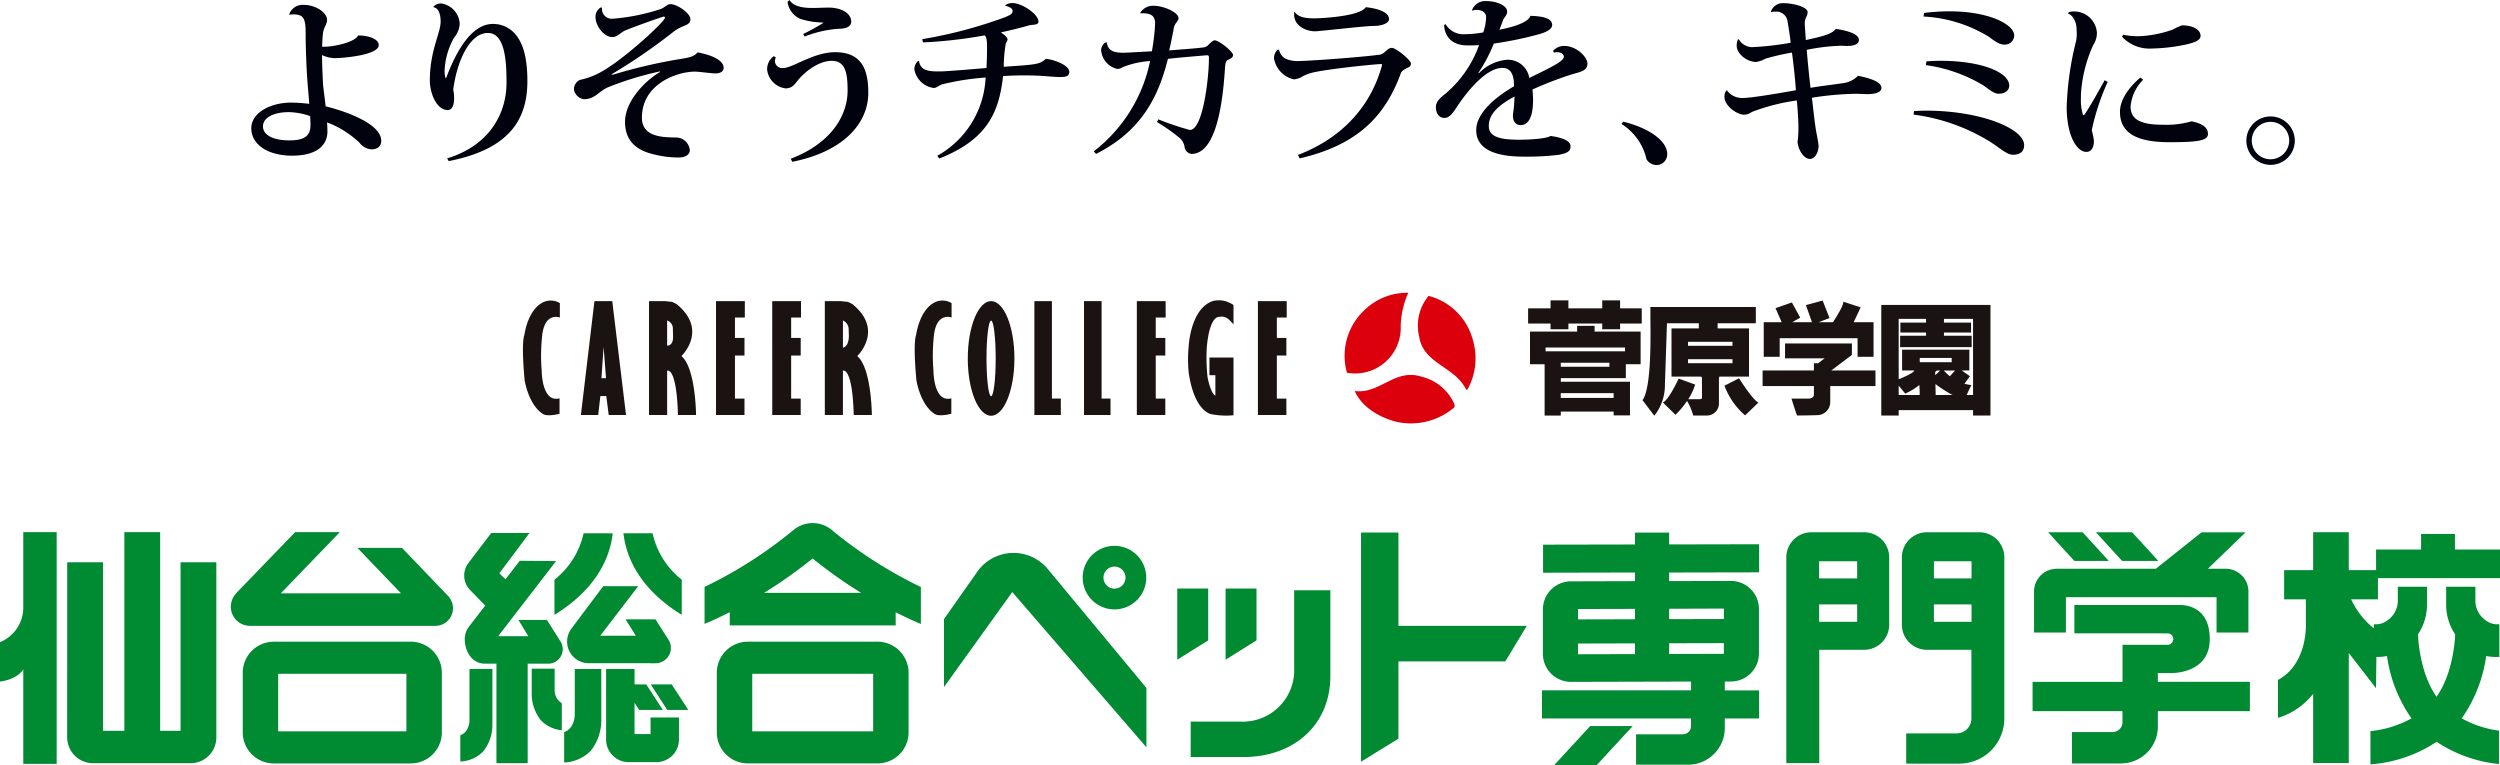 <svg xmlns="http://www.w3.org/2000/svg" width="349.853" height="107.08" viewBox="0 0 349.853 107.08">
  <g id="グループ_323" data-name="グループ 323" transform="translate(-643.781 -555.592)">
    <g id="グループ_327" data-name="グループ 327" transform="translate(716.963 596.562)">
      <g id="グループ_323-2" data-name="グループ 323" transform="translate(140.66 1.064)">
        <path id="パス_442" data-name="パス 442" d="M825.983,588.876h-2.5v1.117h-4.734v-1.117h-2.5v1.117h-3.138v2.126h3.138v.8h2.5v-.8h4.734v.8h2.5v-.8h3.029v-2.126h-3.029Z" transform="translate(-813.107 -588.876)" fill="#1a1311"/>
        <path id="パス_443" data-name="パス 443" d="M822.362,592.5v-.8h-2.449v.8H813.32v4.574h2.045v7.181h2.262v-.557h7.4v.532h2.285v-4.708h-9.68v-.505h9.1V597.07H828.8V592.5h-6.438Zm2.66,8.618v.666h-7.4v-.666Zm-.587-3.694h-6.808v-.562h6.808Zm-8.936-2.16v-.53h11.12v.53Z" transform="translate(-813.052 -588.134)" fill="#1a1311"/>
        <path id="パス_444" data-name="パス 444" d="M836.906,597.511l-2.035,1.036a10.056,10.056,0,0,0,2.883,4.151l1.865-1.783C838.792,600.505,836.906,597.511,836.906,597.511Z" transform="translate(-807.386 -586.606)" fill="#1a1311"/>
        <path id="パス_445" data-name="パス 445" d="M840.691,599.348v-6.743H836.3v-.72h5.346v-2.271H826.888l.008,2.333c.042,3.321.008,9.207-1.11,10.7l1.651,2.176a6.912,6.912,0,0,0,1.488-4.387l.285-8.552h4.459v.72h-3.825v6.743h4.132a.307.307,0,0,1,.125.317l.01,2.526s.029.311-.217.311a.785.785,0,0,0-.14.011h-1.567a8.076,8.076,0,0,0,.967-2.047l-2.314-.84s-1.315,2.914-2.192,3.352l1.752,1.715a12.462,12.462,0,0,0,1.623-1.932,7.941,7.941,0,0,1,.858,2.038h1.949a1.687,1.687,0,0,0,1.651-1.754v-3.507a.983.983,0,0,1,.081-.189h4.132Zm-8.535-4.867h6.221v.559h-6.221Zm0,2.993v-.559h6.221v.559Z" transform="translate(-809.774 -588.682)" fill="#1a1311"/>
        <path id="パス_446" data-name="パス 446" d="M841.453,594.164h10.9v2.6h2.235v-4.839H851.81l.972-2.074-2.445-.8c.161.364-.9,2.067-1.421,2.873h-2.009l1.517-.585-.962-2.446-2.338.638.845,2.393h-2.757l1.115-.636-1.169-2.129-2.29.8.861,1.969h-2.511v4.839h2.234Z" transform="translate(-806.243 -588.87)" fill="#1a1311"/>
        <path id="パス_447" data-name="パス 447" d="M851.592,595.253v-1.6h-9.358v2.074h5.548l-.923.692h-.585v1.012h-7.18v2.178h7.18v1.277s-.054.479-.772.479h-2.368s.72,2.34.8,2.368c0,0,2.686-.028,2.74-.054a1.822,1.822,0,0,0,1.887-1.835v-2.234h6.328v-2.178H848.7Z" transform="translate(-806.276 -587.619)" fill="#1a1311"/>
        <path id="パス_448" data-name="パス 448" d="M865.087,589.382H852.246V604.86h2.432V604.1h10.409v.758h2.437V589.382Zm-7.471,12.606h-2.937v-1.315l.914,1.115a8.487,8.487,0,0,0,1.974-1.2A13.11,13.11,0,0,1,857.616,601.988Zm2.171-3.222c.148-.131.236-.208.236-.208h.464l-.688.657Zm-2.158-1.366v-.6H862.1v.6Zm2.227,4.588-.032-1.536a17.728,17.728,0,0,0,2.4,1.536Zm1.984-2.627a5.675,5.675,0,0,1-.841-.8h1.573Zm3.248,2.627h-.9c.292-.637.662-1.393.662-1.393a5.964,5.964,0,0,1-.97-.188l.769-1.051-1.142-.8h1.061v-2.911h-9.41v2.911h1.711c-.138.362-1.431.921-2.19,1.223v-8.443h3.828v.519h-3.592v1.394h3.592v.44h-3.628v1.6H864.89v-1.6h-3.873v-.44h3.791v-1.394h-3.791v-.519h4.07Z" transform="translate(-802.818 -588.743)" fill="#1a1311"/>
      </g>
      <g id="グループ_324" data-name="グループ 324" transform="translate(115.002)">
        <path id="パス_449" data-name="パス 449" d="M801.686,588.039a11.889,11.889,0,0,0-1.063,4.684,6.381,6.381,0,0,1-7.526,6.5,8.745,8.745,0,0,1,2.484-8.792A8.545,8.545,0,0,1,801.686,588.039Z" transform="translate(-792.79 -588.034)" fill="#dc000c"/>
        <path id="パス_450" data-name="パス 450" d="M808.606,594.626a8.979,8.979,0,0,1-.787,6.877h-.17c-1.566-3.26-5.991-3.6-6.573-7.407a6.515,6.515,0,0,1,1.312-5.717A8.649,8.649,0,0,1,808.606,594.626Z" transform="translate(-790.656 -587.943)" fill="#dc000c"/>
        <path id="パス_451" data-name="パス 451" d="M807.793,601.115c.1.242.168.505-.123.7a9.334,9.334,0,0,1-8.071,1.853c-2.237-.618-4.684-1.982-5.7-4.275,3.56.434,5.6-3.213,9.352-2.008A6.735,6.735,0,0,1,807.793,601.115Z" transform="translate(-792.5 -585.641)" fill="#dc000c"/>
      </g>
      <g id="グループ_326" data-name="グループ 326" transform="translate(0 1.065)">
        <g id="グループ_325" data-name="グループ 325">
          <path id="パス_452" data-name="パス 452" d="M706.893,589.258v2.014s-2.231-.868-2.5,2.82a25.43,25.43,0,0,0-.038,4.664s0,4.488,2.494,3.827v2.16s-1.889.522-2.456-.072c0,0-1.7-.937-2.422-4.555,0,0-.525-5.153-.034-6.438,0,0,.414-3.3,2.456-4.454A2.473,2.473,0,0,1,706.893,589.258Z" transform="translate(-701.729 -588.876)" fill="#1a1311"/>
          <path id="パス_453" data-name="パス 453" d="M750.3,589.258v2.014s-2.23-.868-2.5,2.82a25.564,25.564,0,0,0-.034,4.664s0,4.488,2.5,3.827v2.16s-1.894.522-2.461-.072c0,0-1.7-.937-2.42-4.555,0,0-.528-5.153-.037-6.438,0,0,.417-3.3,2.456-4.454A2.472,2.472,0,0,1,750.3,589.258Z" transform="translate(-690.317 -588.876)" fill="#1a1311"/>
          <path id="パス_454" data-name="パス 454" d="M712.539,588.958h-2.494l-1.894,15.937h2.422l.3-2.645h.831l.34,2.645h2.42Zm-1.512,10.784.3-4.381.337,4.381Z" transform="translate(-700.041 -588.855)" fill="#1a1311"/>
          <path id="パス_455" data-name="パス 455" d="M720.234,596.649s3.82-3.619-.678-7.273a6.627,6.627,0,0,0-.644-.313l-.945-.1H715.7v15.937h2.536V598.7s1.325-.662,1.512,6.195h2.533S722.239,598.32,720.234,596.649Zm-2-1.46v-3.518a1.19,1.19,0,0,1,.8,1.017l.027,1.246C719.1,595.257,718.231,595.189,718.231,595.189Z" transform="translate(-698.057 -588.855)" fill="#1a1311"/>
          <path id="パス_456" data-name="パス 456" d="M739.715,596.649s3.824-3.619-.678-7.273a6.578,6.578,0,0,0-.642-.313l-.945-.1H735.18v15.937h2.532V598.7s1.325-.662,1.513,6.195h2.536S741.723,598.32,739.715,596.649Zm-2-1.183v-3.8a1.358,1.358,0,0,1,.8,1.185l.03,1.079C738.482,595.43,737.712,595.466,737.712,595.466Z" transform="translate(-692.935 -588.855)" fill="#1a1311"/>
          <path id="パス_457" data-name="パス 457" d="M723.123,588.958h4.03v2.294h-1.381v2.856h1.334v2.469h-1.334V602.6h1.334v2.3h-3.984Z" transform="translate(-696.104 -588.855)" fill="#1a1311"/>
          <path id="パス_458" data-name="パス 458" d="M729.351,588.958h4.028v2.294H732v2.856h1.337v2.469H732V602.6h1.337v2.3h-3.981Z" transform="translate(-694.467 -588.855)" fill="#1a1311"/>
          <path id="パス_459" data-name="パス 459" d="M769.754,588.958h4.03v2.294H772.4v2.856h1.337v2.469H772.4V602.6h1.337v2.3h-3.984Z" transform="translate(-683.845 -588.855)" fill="#1a1311"/>
          <path id="パス_460" data-name="パス 460" d="M783.168,588.958H787.2v2.294h-1.381v2.856h1.334v2.469h-1.334V602.6h1.334v2.3h-3.984Z" transform="translate(-680.318 -588.855)" fill="#1a1311"/>
          <path id="パス_461" data-name="パス 461" d="M754.284,588.958c-1.8,0-3.263,3.592-3.263,8.022S752.48,605,754.284,605s3.263-3.589,3.263-8.018S756.088,588.958,754.284,588.958Zm0,13.31c-.355,0-.643-2.368-.643-5.288s.288-5.292.643-5.292.642,2.368.642,5.292S754.635,602.268,754.284,602.268Z" transform="translate(-688.77 -588.855)" fill="#1a1311"/>
          <path id="パス_462" data-name="パス 462" d="M758.4,588.958v15.937h3.7v-2.3h-1.246V588.958Z" transform="translate(-686.83 -588.855)" fill="#1a1311"/>
          <path id="パス_463" data-name="パス 463" d="M763.9,588.958v15.937h3.707v-2.3h-1.248V588.958Z" transform="translate(-685.383 -588.855)" fill="#1a1311"/>
          <path id="パス_464" data-name="パス 464" d="M778.42,596.878h3.367v8.073a10.883,10.883,0,0,1-3.066-.139s-2.368-.242-3.2-5.773a18.877,18.877,0,0,1,0-3.794s.251-5.328,3.465-6.3a3.769,3.769,0,0,1,1.662.034s1.138.418,1.138.592v2.68s-.755-.979-1.211-1.01c0,0-.191-.176-.945-.034,0,0-1.248.034-1.591,4.382a25.557,25.557,0,0,0,.116,4.036s.417,2.262,1.095,2.578v-2.854h-.831Z" transform="translate(-682.351 -588.877)" fill="#1a1311"/>
        </g>
      </g>
    </g>
    <g id="グループ_328" data-name="グループ 328" transform="translate(678.948 555.592)">
      <path id="パス_465" data-name="パス 465" d="M689.459,561.772c0,1.36-4.81,1.813-6.221,1.813a4.392,4.392,0,0,1-1.712-.429c0,1.259.074,2.62.125,3.854.05.806.254,2.115.379,3.325.907.2,7.782,1.989,7.782,4.836,0,.73-.5,1.182-1.411,1.182a2.4,2.4,0,0,1-1.661-.956,13.553,13.553,0,0,0-4.51-2.821c.025.4.05.856.05,1.259,0,1.992-1.536,3.4-4.937,3.4-3.55,0-5.717-1.663-5.717-3.829s2.646-3.6,5.617-3.6a23.285,23.285,0,0,1,2.493.177c-.076-1.084-.177-2.142-.251-3.1-.126-1.637-.253-4.685-.253-6.776,0-2.141-.3-2.645-1.788-2.645a1.967,1.967,0,0,0-.453.052l-.051-.076a1.984,1.984,0,0,1,1.94-1.31c1.889,0,3.349,1.158,3.349,2.09,0,.679-.477,1.008-.58,1.965a16.878,16.878,0,0,0-.1,1.812c1.613.051,4.684-.679,5.012-1.587,1.713.026,2.9.581,2.9,1.336Zm-9.6,9.922a9.731,9.731,0,0,0-2.946-.553c-2.141,0-3.651.755-3.651,1.989,0,1.284,1.537,1.965,3.676,1.965,2.041,0,2.972-.554,2.972-2.166C679.913,572.552,679.889,572.249,679.862,571.695Z" transform="translate(-671.627 -555.45)" fill="#00020d"/>
      <path id="パス_466" data-name="パス 466" d="M691.888,556.45a1.5,1.5,0,0,1,1.083-.479,3.02,3.02,0,0,1,2.619,2.847,3.261,3.261,0,0,1-.782,1.939,10.193,10.193,0,0,0-1.335,4.659,3.727,3.727,0,0,0,.126.984h.1c1.082-2.9,3.249-7.581,6.548-7.557a4.058,4.058,0,0,1,2.9,1.185c1.159,1.183,1.915,3.148,1.915,6.826,0,5.39-2.544,9.52-11.006,11.182l-.227-.376c6.221-1.916,8.311-6.6,8.311-10.554,0-2.419-.049-7-2.594-7-2.468-.024-4.306,3.728-4.86,7.91a6.933,6.933,0,0,1,.125,1.234c0,.907-.253,1.637-.906,1.637-1.638,0-2.494-2.518-2.494-4.106,0-4.256,1.51-6.6,1.51-8.286,0-1.084-.326-1.888-.981-1.989Z" transform="translate(-666.426 -555.492)" fill="#00020d"/>
      <path id="パス_467" data-name="パス 467" d="M712.842,565.923a73.637,73.637,0,0,1,9.394-2.19c1.385-.227,1.891-.328,2.469-.933,2.443.479,3.6,1.26,3.627,2.142,0,.553-.5.806-1.185.806-.4,0-2.367-.253-2.8-.253-2.619,0-7.455,1.764-7.455,6.448,0,2.695,2.872,2.746,4.736,2.771a1.939,1.939,0,0,1,1.965,1.763c0,.73-.782,1.032-1.486,1.032a13.724,13.724,0,0,1-3.6-.452c-2.492-.58-3.978-1.965-3.978-4.534,0-2.772,2.619-5.643,4.937-7l-.1-.05a45.162,45.162,0,0,0-7.228,2.216c-1.286.553-1.789,1.662-3.376,1.662a1.652,1.652,0,0,1-1.385-1.385,1.449,1.449,0,0,1,.831-1.31,10.451,10.451,0,0,0,3.5-1.435c3.047-1.815,8.411-6.751,8.411-7.279a.16.16,0,0,0-.15-.152c-.177,0-4.635,1.587-5.567,2.016-.554.3-.983.855-1.662.855-1.109,0-2.341-1.51-2.341-2.8a1.491,1.491,0,0,1,.754-1.359l.152.049a1.383,1.383,0,0,0,1.537,1.537,28.516,28.516,0,0,0,6.7-1.36c.5-.177.906-.679,1.334-.679.957,0,2.8,1.283,2.8,2.09,0,1.008-1.032.706-2.442,1.839a80.491,80.491,0,0,1-8.639,5.919Z" transform="translate(-662.229 -555.471)" fill="#00020d"/>
      <path id="パス_468" data-name="パス 468" d="M730,563.627a1.559,1.559,0,0,0-.128.529,1.02,1.02,0,0,0,1.134.957c1.387,0,4.231-2.216,7.3-2.216,3.828,0,4.634,2.594,4.634,5.692,0,4.256-3.449,8.21-10.629,9.646l-.226-.428c5.893-2.242,7.959-6.272,7.959-9.52,0-2.418-.278-4.181-2.216-4.181-1.688,0-3.577,1.31-4.76,2.746-.479.6-.807,1.107-1.714,1.107a2.969,2.969,0,0,1-2.569-2.618,2.25,2.25,0,0,1,.932-1.891Zm3.828-3.275a30.12,30.12,0,0,0,2.821-1.561c0-.025-.051-.05-.126-.05a10.882,10.882,0,0,1-3.074-.5,3.037,3.037,0,0,1-1.812-2.393l.278-.251c.452.755,1.51,1.109,3.172,1.109.78,0,1.613-.051,2.292-.051,1.863,0,3.172.831,3.172,1.964,0,.806-.931,1.008-1.888,1.008a15.889,15.889,0,0,0-4.635,1.083Z" transform="translate(-656.598 -555.592)" fill="#00020d"/>
      <path id="パス_469" data-name="パス 469" d="M757.838,556.31c0-.177.479-.379.983-.379,1.36,0,3.652,1.562,3.652,2.594,0,.554-.881.378-1.411.554-1.032.3-2.569.681-3.854.957.479.327.933.681.933.983a.916.916,0,0,1-.227.5,18.8,18.8,0,0,0-.3,3.325c4.559-.3,5.012-.328,5.894-1.109,1.283.126,3.275.933,3.275,1.815,0,.654-.505.73-1.361.73-.6,0-1.94-.126-2.845-.177-.58-.025-1.259-.05-2.014-.05-.959,0-2.016.025-3.049.1-.578,5.314-2.393,8.94-8.916,11.535l-.3-.378a13.186,13.186,0,0,0,6.775-10.957,35.98,35.98,0,0,0-6.1.957c-.528.2-.78.505-1.158.505a3.181,3.181,0,0,1-2.72-2.646,1.592,1.592,0,0,1,.554-1.158l.1.025c.227,1.435,1.462,1.461,2.948,1.461.755,0,3.828-.251,6.5-.479.051-.932.075-2.016.075-2.8,0-.73,0-1.486-.327-1.764a64.8,64.8,0,0,1-8.638.984l-.1-.455a63.757,63.757,0,0,0,11.586-3.071c.906-.379,1.057-.529,1.057-.907,0-.3-.453-.58-.982-.681Z" transform="translate(-652.313 -555.503)" fill="#00020d"/>
      <path id="パス_470" data-name="パス 470" d="M771.477,557.238a2.074,2.074,0,0,1,1.889-1.007c1.359,0,3.475.906,3.475,1.737,0,.253-.151.4-.352.679a2,2,0,0,0-.354.984c-.152.781-.4,2.04-.6,2.845,1.561-.126,3.475-.251,4.659-.4a1.215,1.215,0,0,0,.907-.453c.3-.278.58-.553.807-.553.6,0,2.569,1.585,2.569,2.063,0,.3-.278.479-.681.656-.3.125-.4.352-.453,1.183-.3,4.785-1.209,11.99-4.684,11.99a1.126,1.126,0,0,1-.957-.883,2.108,2.108,0,0,0-.629-1.283,24.037,24.037,0,0,0-3.251-2.293l.2-.378a37.509,37.509,0,0,0,4.406,1.486c1.839,0,2.67-7.254,2.67-10.1,0-.227-.024-.352-.251-.352-.076,0-3.777.3-5.491.5-1.31,5.24-3.627,10.05-10.049,13.3l-.328-.354a21.3,21.3,0,0,0,7.884-12.643,12.858,12.858,0,0,0-3.829.856,1.344,1.344,0,0,1-.755.253,2.9,2.9,0,0,1-2.267-2.671c0-.327.328-1.058.78-1.058.177,1.185.957,1.462,2.344,1.462.376,0,.73-.026,3.978-.2a29.487,29.487,0,0,0,.453-3.9c0-1.134-.679-1.486-2.065-1.412Z" transform="translate(-647.085 -555.424)" fill="#00020d"/>
      <path id="パス_471" data-name="パス 471" d="M788.3,577.067c6.651-2.543,10.252-7.254,11.687-12.265a1.471,1.471,0,0,0,.076-.354c0-.1-.051-.1-.15-.1-.706,0-6.927.63-9.295,1.134a6.4,6.4,0,0,0-1.611.554,2.679,2.679,0,0,1-1.284.453,3.641,3.641,0,0,1-2.771-2.946,1.68,1.68,0,0,1,.5-1.209h.2a1.921,1.921,0,0,0,.855,1.233,4.12,4.12,0,0,0,1.965.354c1.638-.025,8.237-.5,11.284-.882.73-.126,1.033-.959,1.688-.959.578,0,2.669,1.714,2.669,2.192,0,.453-.352.529-.656.681-.275.15-.654.378-.754.679-2.218,6.071-6.121,10.049-14.155,11.914Zm2.344-19.117c1.409-.025,6.371-.327,7.152-1.561,1.689.176,3.25.681,3.25,1.662,0,.63-1.109.957-2.066.957-1.31,0-7.632.755-8.286.755-1.182,0-2.922-.7-2.922-2.343a1.583,1.583,0,0,1,.027-.378h.05c.4.655,1.335.907,2.619.907Z" transform="translate(-641.834 -555.382)" fill="#00020d"/>
      <path id="パス_472" data-name="パス 472" d="M819.286,562.688a2.028,2.028,0,0,1,1.561-.7c1.738,0,3.251,1.561,3.251,2.468,0,1.032-1.008,1.159-2.192,1.512a50.7,50.7,0,0,0-5.49,2.115c.025.378.075,1.008.075,1.46,0,2.569-.755,3.526-1.738,3.526-.7,0-1.082-.528-1.082-1.335,0-.1.025-.2.025-.3a18.794,18.794,0,0,0,.2-2.368c-2.141,1.159-3.6,2.393-3.6,4.106,0,1.461,1.359,1.94,4.205,1.94,1.965,0,4.03-.2,4.433-.529,1.713.253,2.8.679,2.8,1.461,0,.681-.428.956-1.663,1.183a36.971,36.971,0,0,1-4.935.251c-4.257,0-6.6-1.209-6.6-3.7,0-2.518,2.946-4.785,5.29-6.146,0-1.812-.556-2.569-1.638-2.569-1.915,0-4.332,2.393-6.4,5.518-.63.981-1.084,1.485-1.714,1.485s-1.182-.5-1.182-1.537c0-.806.679-1.334,1.46-1.964a15.863,15.863,0,0,0,4.584-6.7c-.505.051-1.235.051-1.613.051-2.847,0-3.273-2.041-3.273-2.872l.2-.1A2.9,2.9,0,0,0,807,560.346a15.189,15.189,0,0,0,2.519-.251,7.16,7.16,0,0,0,.4-2.142c0-.679-.629-1.008-1.31-1.008a1.822,1.822,0,0,0-.629.1l-.051-.025a1.991,1.991,0,0,1,1.965-1.31c1.611,0,2.972.679,2.972,1.46,0,.529-.4.781-.58,1.21-.126.352-.328.907-.5,1.335.174-.026,4-.706,4.33-1.94,1.512.051,3.047.253,3.047,1.284,0,.629-.956,1.058-1.913,1.31A50.519,50.519,0,0,1,811,561.655a21.767,21.767,0,0,1-2.165,4.106l.075.051a6.182,6.182,0,0,1,3.929-1.889,3.033,3.033,0,0,1,3.124,2.545c2.19-1.084,4.836-2.267,4.836-2.948,0-.428-.453-.654-.956-.654a2.481,2.481,0,0,0-.429.049Z" transform="translate(-637.118 -555.56)" fill="#00020d"/>
      <path id="パス_473" data-name="パス 473" d="M823.686,569.073c3.651.882,6.171,2.722,6.171,4.51a1.5,1.5,0,0,1-1.512,1.561,1.642,1.642,0,0,1-1.385-.806,7.862,7.862,0,0,0-3.5-4.937Z" transform="translate(-631.71 -552.048)" fill="#00020d"/>
      <path id="パス_474" data-name="パス 474" d="M851.216,561.9a27.655,27.655,0,0,0-4.836.58c.126,1.587.328,3.552.529,5.314,1.587-.277,2.872-.4,4.357-.629a3.621,3.621,0,0,0,2.292-1.058c1.713.354,3.275.831,3.275,1.714,0,.578-.806.856-1.965.856-.226,0-1.335-.052-1.611-.052a43.116,43.116,0,0,0-6.145.554c.152,1.387.352,3.175.528,4.357.051.352.4,2.016.4,2.393,0,.78-.455,1.814-1.209,1.814-.907,0-1.663-1.36-1.738-2.368.074-.553.1-1.008.125-1.561v-.4c0-1.108-.125-2.921-.226-3.852a28.337,28.337,0,0,0-6.3,1.612,1.793,1.793,0,0,1-1.109.378c-.905,0-2.72-1.185-2.72-2.518a1.466,1.466,0,0,1,.278-.882h.074a2.641,2.641,0,0,0,2.368,1.057c1.158,0,6.095-.856,7.279-1.082-.076-1.36-.378-4.106-.553-5.265a32.9,32.9,0,0,0-3.729.858,3.577,3.577,0,0,1-1.283.452c-1.235,0-2.721-1.082-2.721-2.316a2.219,2.219,0,0,1,.177-.831l.126-.026a2.176,2.176,0,0,0,2.166,1.084,39.99,39.99,0,0,0,5.088-.6c-.1-1.008-.328-2.341-.429-2.921a1.583,1.583,0,0,0-1.661-1.436,2.472,2.472,0,0,0-.6.077l-.076-.1a1.789,1.789,0,0,1,1.713-1.159c1.436,0,3.425.529,3.425,1.26a1.61,1.61,0,0,1-.251.78,2.406,2.406,0,0,0-.15.88c0,.126.125,1.889.15,2.242,2.468-.528,3.728-.881,4.18-1.561,1.486.227,3.251.655,3.251,1.561,0,.554-.63.832-1.688.832Z" transform="translate(-628.711 -555.503)" fill="#00020d"/>
      <path id="パス_475" data-name="パス 475" d="M855.88,570.8c.578-.026,1.134-.052,1.687-.052,7.556,0,13.726,2.468,13.726,4.836,0,.856-.553,1.335-1.561,1.335-.858,0-1.764-.907-3.275-1.863a26.865,26.865,0,0,0-10.629-3.753Zm1.409-13.728a29.177,29.177,0,0,1,3.552-.226c5.566,0,9.066,1.839,9.066,3.4a1.313,1.313,0,0,1-1.335,1.259c-.73,0-1.284-.4-2.24-1.109a19.3,19.3,0,0,0-9.118-2.82Zm.328,6.775c.679-.05,1.335-.076,1.989-.076,5.592,0,9.6,1.561,9.6,3.476,0,.679-.6,1.133-1.51,1.133-.63,0-1.336-.629-2.091-1.158a21.306,21.306,0,0,0-8.06-2.847Z" transform="translate(-623.2 -555.262)" fill="#00020d"/>
      <path id="パス_476" data-name="パス 476" d="M878.531,566.716a32.724,32.724,0,0,0-2.216,6.674c0,.378.278,1.008.278,1.687,0,.63-.253,1.436-1.058,1.436-1.31,0-2.746-2.216-2.746-6.3a43.049,43.049,0,0,1,1.31-9.193,4.778,4.778,0,0,0,.1-1.032c0-.328-.025-.681-.05-1.008-.075-.858-.679-1.738-1.133-1.788l-.025-.1c.1-.177.4-.227.68-.227a3.192,3.192,0,0,1,3.35,2.973,3.052,3.052,0,0,1-.5,1.687,19.336,19.336,0,0,0-1.713,6.6c-.025.3-.025.6-.025.882a6.739,6.739,0,0,0,.3,2.368l.177-.052c.73-1.032,2.014-3.349,2.845-4.836Zm4.963-.3a6,6,0,0,0-1.764,3.752c0,1.788,1.385,2.545,4.483,2.545a12.7,12.7,0,0,0,4.055-.479c1.588.327,2.291.907,2.291,1.763,0,.983-1.561,1.159-5.414,1.159-4.608,0-6.9-1.31-6.9-4.257,0-1.562,1.083-3.275,2.847-4.786Zm-2.823-6.3a9.892,9.892,0,0,0,2.418.2,15.926,15.926,0,0,0,4.584-.933,7.468,7.468,0,0,1,1.259-.578c1.613,0,2.594.655,2.594,1.461,0,.654-.882.932-1.864,1.183a25.269,25.269,0,0,1-4.987.6,5.256,5.256,0,0,1-4.13-1.637Z" transform="translate(-618.742 -555.257)" fill="#00020d"/>
      <path id="パス_477" data-name="パス 477" d="M896.076,568.495a3.388,3.388,0,1,1-3.376,3.376A3.381,3.381,0,0,1,896.076,568.495Zm2.619,3.376a2.619,2.619,0,1,0-2.619,2.619A2.633,2.633,0,0,0,898.695,571.871Z" transform="translate(-613.507 -552.2)" fill="#00020d"/>
    </g>
    <path id="パス_478" data-name="パス 478" d="M839.482,614.878h-5.237v32.068l5.237-3.219V632.907h14.957l3-4.968H839.482Zm-192.449,10.2a.81.81,0,0,0-.006-.082Zm22.014,17.547h-2.854v-27.8h-5.011v27.8h-2.989v-23.59h-5.006l-.009,24.518c0,.059.006.114.009.169a3.634,3.634,0,0,0,3.6,3.438v0h13.657a3.625,3.625,0,0,0,1.014-.145,4,4,0,0,0,.582-.225,3.618,3.618,0,0,0,2.016-3.239V619.034h-5.007Zm-22.009-17.467-.005-.08a5.25,5.25,0,0,1-3.252,5.144v5.51s2.3-.208,3.257-1.711v13.229h4.673V614.816h-4.673Zm59.663-1.183-6.667-6.951H693.8l6.1,6.36H683.076l8.268-8.566h-6.259L676.8,623.4h.03a2.679,2.679,0,0,0,1.934,4.535h25.95a2.461,2.461,0,0,0,2.46-2.463,2.432,2.432,0,0,0-.514-1.5Zm-5.439,6.178H682.1a4.349,4.349,0,0,0-4.348,4.349v8.34a4.346,4.346,0,0,0,4.348,4.347h19.165a4.343,4.343,0,0,0,4.346-4.347V634.5A4.346,4.346,0,0,0,701.262,630.152Zm-.61,12.546H682.71v-8.053h17.942Zm160.614,4.736h5.952l5.044-5.472h-5.948Zm16.1-32.554h-4.783v1.666l-12.864.025V620.5l12.864-.029v1.209l-8.954.025a3.929,3.929,0,0,0-3.931,3.928v6.219a3.926,3.926,0,0,0,3.931,3.925l16.8-.043v1.229H859.565v3.928h20.859v1.085A1.119,1.119,0,0,1,879.3,643.1l0,.015h-6.565v4.251h7.282a5.134,5.134,0,0,0,5.132-5.13v-1.342h4.8v-3.928h-4.8v-1.243l.85,0a3.926,3.926,0,0,0,3.93-3.929v-6.216a3.929,3.929,0,0,0-3.93-3.93l-8.637.025v-1.2l12.59-.025v-3.933l-12.59.025Zm-4.783,17.007-7.974.021v-1.5l7.974-.021Zm0-4.877-7.974.019v-1.45l7.974-.021Zm12.437,4.839-7.654.023v-1.5l7.654-.018Zm0-6.332v1.461l-7.654.019v-1.454Zm35.74-10.68h-7.316a3.515,3.515,0,0,0-3.513,3.516v9.419a3.514,3.514,0,0,0,3.513,3.515h6.216V640.9a2.071,2.071,0,0,1-2.069,2.083h-7.053v4.234H918a6.311,6.311,0,0,0,6.269-6.317V618.352A3.515,3.515,0,0,0,920.76,614.837Zm-1.08,12.532h-5.266v-2.436h5.266Zm0-6.078h-5.266v-2.4h5.266Zm-15.036-6.453h-7.372a3.513,3.513,0,0,0-3.512,3.516v28.793h4.611v-15.86h6.273a3.513,3.513,0,0,0,3.512-3.515v-9.419A3.514,3.514,0,0,0,904.644,614.837Zm-.969,12.532h-5.327v-2.436h5.327Zm0-6.078h-5.327v-2.4h5.327Zm35.217-2.441-3.667-4.012h-4.819l3.666,4.012Zm6.928,0-3.665-4.012h-5.063l3.664,4.012Zm-.067,15.689h1.813s5.452.194,5.452-4.761c0-5.182-4.4-4.759-4.4-4.759H934.072v3.96l12.522.006h.515a.8.8,0,0,1,.808.792.81.81,0,0,1-.808.81h-6.3v5.184H928.223v4.1H940.8v1.653a1.379,1.379,0,0,1-1.313,1.27v0H933.73v4.394h6.855a5.169,5.169,0,0,0,5.169-5.168v-2.153h12.878v-4.1H945.754Zm-12.868-10.618h21.084v4.948h4.459v-5.742a3.182,3.182,0,0,0-3.179-3.184h-2.5l5.288-5.1h-6.163l-6.405,5.1H931.611a3.185,3.185,0,0,0-3.184,3.184v5.742h4.459Zm-102.931-.964h-5.063v10.923a7.2,7.2,0,0,1-7.522,7.455h-6.962v4.954h7.414c6.941,0,12.133-4.411,12.133-11.35h0Zm-10.336-.246h-4.325v9.96l4.325-2.705Zm-6.76,0h-4.327v9.96l4.327-2.705Zm-91.486,3.683c5.609-3.443,7.747-7.73,8.154-11.413H725.45a11.338,11.338,0,0,1-4.077,6.489Zm1.771,3.738a3.022,3.022,0,0,0,2.916,3.025l9.459.008a2.148,2.148,0,0,0,1.817-3.29l-1.826-2.855h-4.186s1.211,1.941,1.435,2.3h-4.98c.336-.437,5.316-6.938,5.316-6.938H728.2l-4.371,5.824.013-.006c-.028.026-.053.062-.121.146A3.062,3.062,0,0,0,723.144,630.13Zm16.044-3.738v-4.924a11.273,11.273,0,0,1-4.077-6.489h-4.084C731.438,618.662,733.577,622.949,739.188,626.392Zm-11.259,7.576h-3.714v6.326s.054,1.973-1.484,2.5v4.259a5.517,5.517,0,0,0,3.705-1.624,6.86,6.86,0,0,0,1.493-4.37Zm-7.609-6.863h-3.984l1.378,2.272h-4.219l8.108-10.512-5.081-.04-2,2.591-.866-.836,4.227-5.645h-5.353l-3.219,4.228,0,.009a2.878,2.878,0,0,0,.186,3.665v.006l2.19,2.247-2.2,2.854h0l-.111.141.005,0a2.913,2.913,0,0,0-.561,1.716c0,1.581.922,3.42,2.814,3.42l0,.005h1.619v13.927h4.373V633.232H720.5a2.032,2.032,0,0,0,1.723-3.109Zm14.5,15.971h-2.239V638.7l.643,1h3.314l-2.317-3.575h-1.639v-2.154H728.6v9.883a3.152,3.152,0,0,0,3.15,3.152h3.889a3.153,3.153,0,0,0,3.153-3.152l.005-3.094h-3.978Zm.027-6.954,2.315,3.575H740.1l-2.319-3.575ZM721.4,637v-3.074h-3.21v3.459a5.937,5.937,0,0,0,1.291,3.775,4.646,4.646,0,0,0,2.917,1.385v-3.791A2.056,2.056,0,0,1,721.4,637Zm-8.71-3.033h-3.209v7.116s.047,1.7-1.284,2.157v3.681a4.775,4.775,0,0,0,3.2-1.406,5.927,5.927,0,0,0,1.291-3.775Zm53.892-3.816H748.443a4.352,4.352,0,0,0-4.352,4.349v8.34a4.348,4.348,0,0,0,4.352,4.347H766.58a4.345,4.345,0,0,0,4.348-4.347V634.5A4.348,4.348,0,0,0,766.58,630.152Zm-.609,12.546h-16.92v-8.053h16.92Zm-8.46-29.141a4.2,4.2,0,0,0-2.665.947h0a61.158,61.158,0,0,1-12.471,7.983v5.178c1.157-.485,2.336-1.036,3.526-1.641v1.845h23.218v-1.834c1.188.6,2.373,1.156,3.527,1.637V622.5a61.527,61.527,0,0,1-12.288-7.831A4.219,4.219,0,0,0,757.511,613.556Zm-6.806,9.762a64.6,64.6,0,0,0,6.793-4.813,64.569,64.569,0,0,0,6.792,4.813Zm49.033,2.315a4.447,4.447,0,1,0-4.447-4.445A4.452,4.452,0,0,0,799.739,625.633Zm0-5.99a1.543,1.543,0,1,1-1.539,1.545A1.545,1.545,0,0,1,799.739,619.643Zm-9.333.344-.21-.256-.013,0a6.212,6.212,0,0,0-9.808.873h0l-4.49,6.384V636.5l9.554-13.295,18.772,21.726v-8.3l-13.676-16.492Zm186.144,1.268h17.084v-4h-6.308v-2.18h-4.737v2.18h-6.3v2.883h-3.82v-5.305h-4.985v5.305h-4.059v4.083h3.036v3.26s.386,5.7-3.9,8.023v5.31a9.941,9.941,0,0,0,4.924-3.366v9.692h4.985V631.734l3.808,4.918.058-4.368.27,0a6.147,6.147,0,0,0,1.215-.131,19.967,19.967,0,0,0,3.425,8.732,14.807,14.807,0,0,1-5.742,1.781v4.653a19.214,19.214,0,0,0,9.257-3.16,19.185,19.185,0,0,0,8.73,3.113v-4.668a14.773,14.773,0,0,1-5.214-1.72,19.977,19.977,0,0,0,3.422-8.73,6.185,6.185,0,0,0,1.219.131l.625,0v-4.567h-.356a2.516,2.516,0,0,1-1.172-.312,4.49,4.49,0,0,1-.389-.244,3.385,3.385,0,0,1-1.436-2.568v-2.129H986.1v2.575a7.393,7.393,0,0,0,1.264,4.092c-.076,1.539-.486,5.715-2.608,8.722-2.12-3.007-2.528-7.182-2.607-8.722a7.436,7.436,0,0,0,1.268-4.092v-2.575h-4.085l0,2.129a3.382,3.382,0,0,1-1.44,2.568,3.23,3.23,0,0,1-.388.244,2.487,2.487,0,0,1-1.171.312h-.357v.565a11.289,11.289,0,0,1-3.174-4.058h3.747Z" transform="translate(0 15.239)" fill="#008a32"/>
  </g>
</svg>
